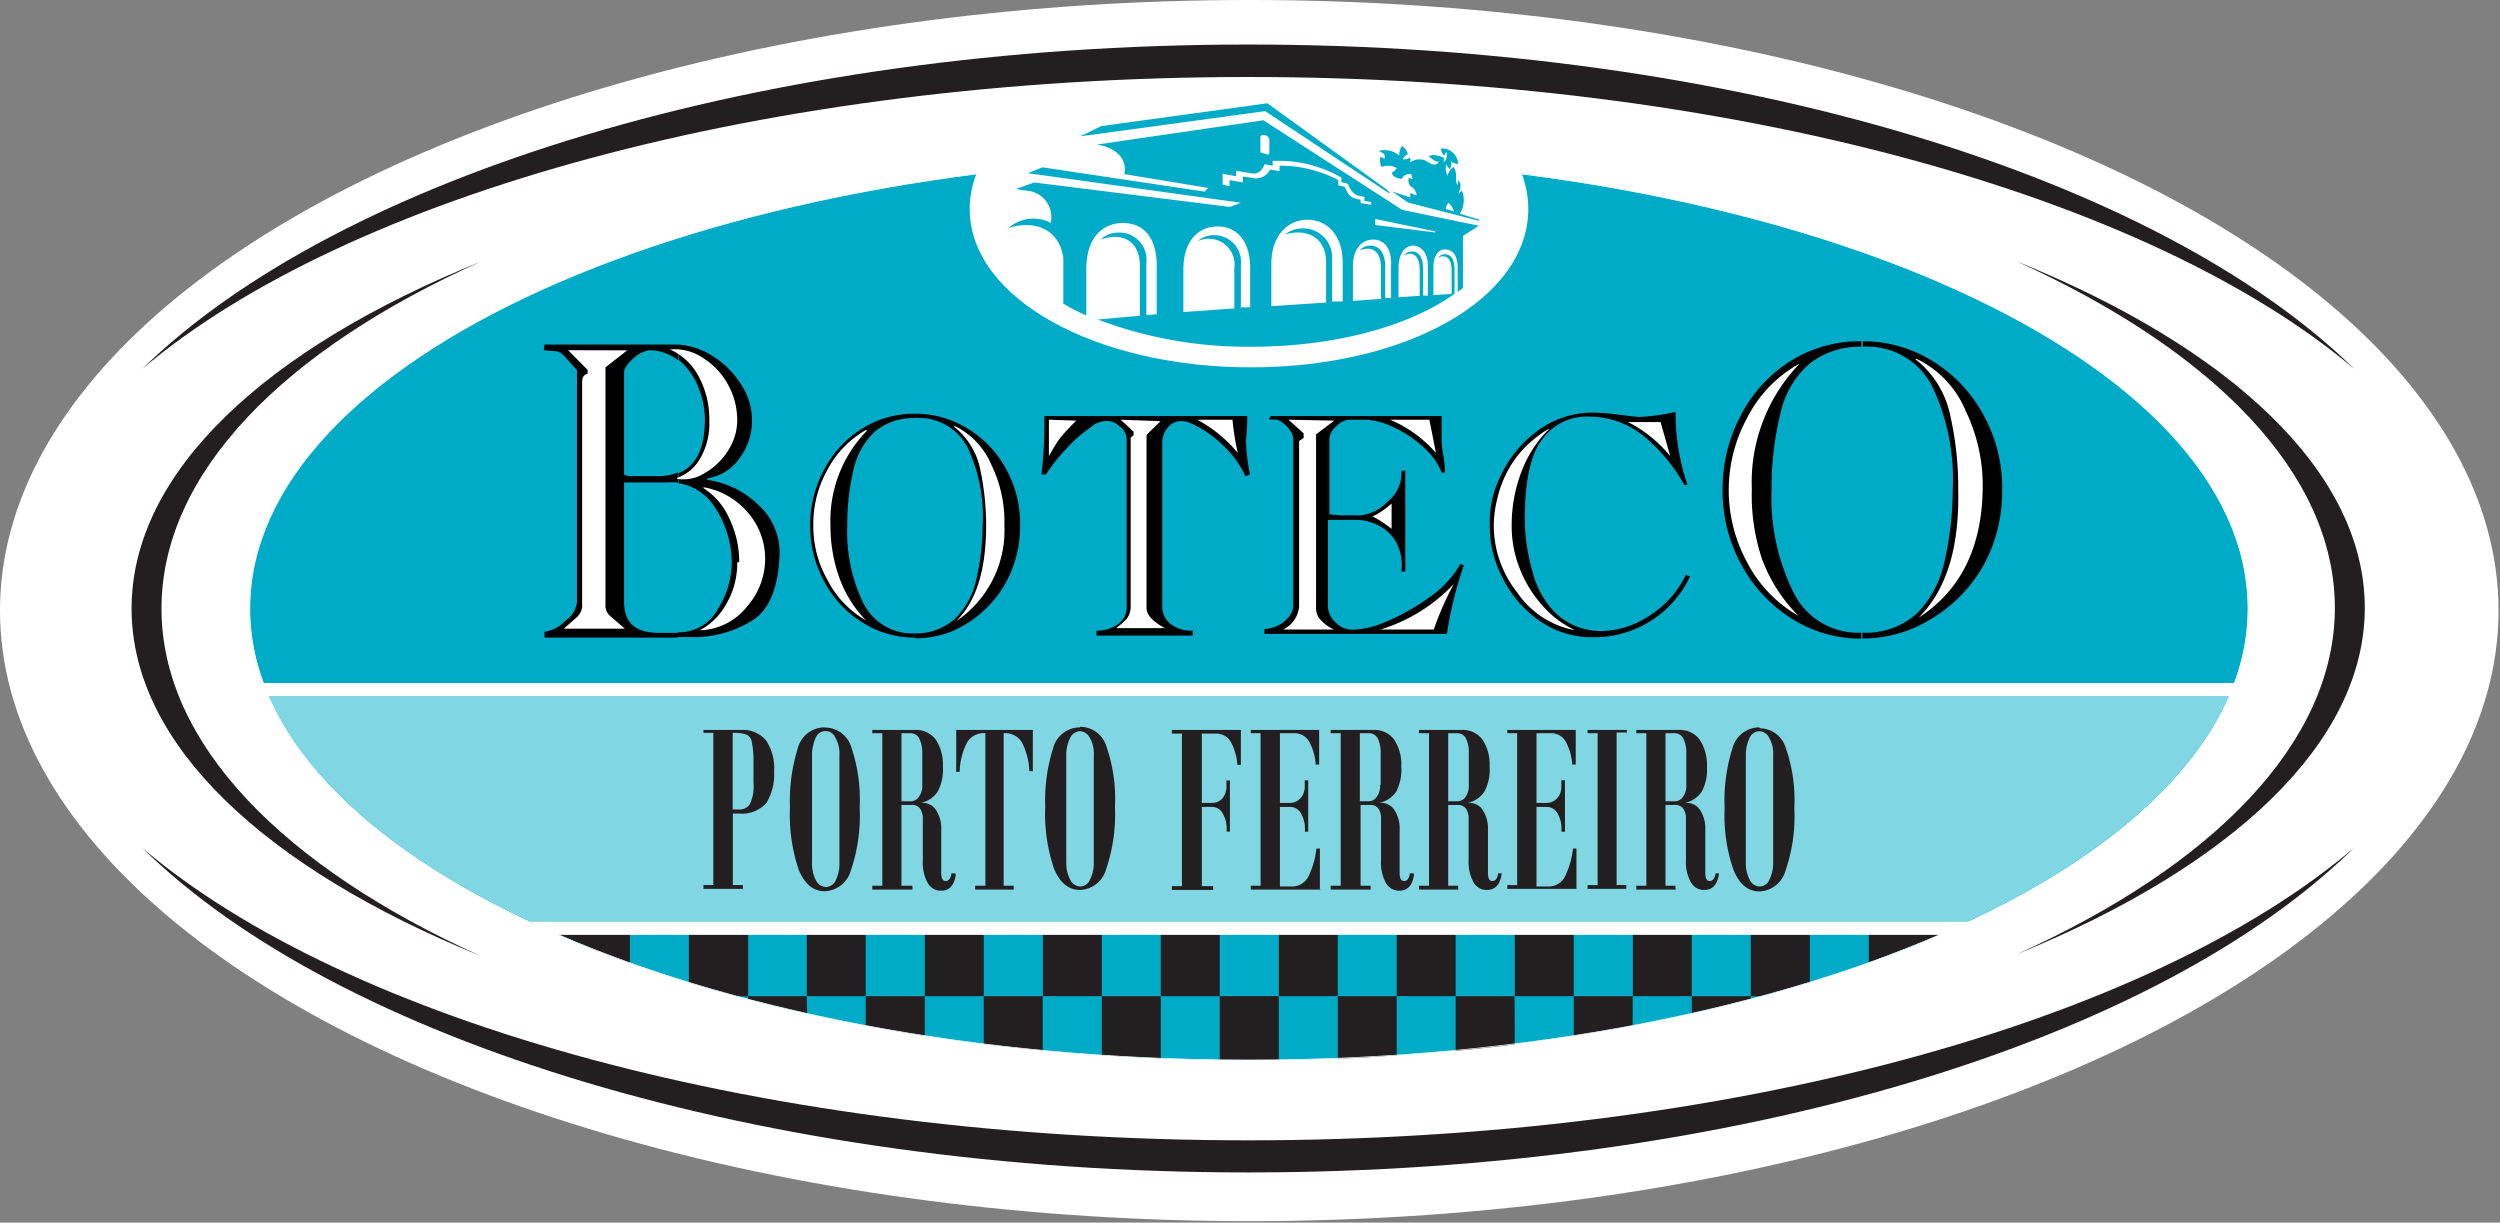 <svg xmlns="http://www.w3.org/2000/svg" width="137" height="67"><rect width="100%" height="100%" fill="#808080" stroke="none"/><rect id="backgroundrect" width="100%" height="100%" x="0" y="0" fill="none" stroke="none"/><defs><style>.cls-1,.cls-4{fill:#fff;}.cls-2{fill:#00abc8;}.cls-2,.cls-3,.cls-4,.cls-5,.cls-7,.cls-8{fill-rule:evenodd;}.cls-3{fill:#000001;}.cls-5,.cls-6{fill:#231f20;}.cls-7{fill:none;stroke:#fff;stroke-miterlimit:22.93;stroke-width:0.04px;}.cls-8{fill:#80d6e3;}</style></defs><title>Ativo 14</title><g class="currentLayer" style=""><title>Layer 1</title><g id="Camada_2" data-name="Camada 2" class=""><g id="Textos"><ellipse class="cls-1" cx="68.46" cy="33.46" rx="68.46" ry="33.46" id="svg_1"/><path class="cls-2" d="M68.44,8.6c30.23,0,54.75,11.08,54.75,24.75S98.67,58.09,68.44,58.09,13.69,47,13.69,33.35,38.21,8.6,68.44,8.6Z" id="svg_2"/><path class="cls-3" d="M91.82,22.57a12.29,12.29,0,0,0,.65,4l-.17,0a9.43,9.43,0,0,0-2-2.48,4.75,4.75,0,0,0-3.22-1.26,3,3,0,0,0-2.52,1.18c-.66.81-1,2.28-1,4.4a.88.88,0,0,1,0,.24A10.82,10.82,0,0,0,84,31.39a4.85,4.85,0,0,0,1.23,2.19,3.61,3.61,0,0,0,2.38,1,4.77,4.77,0,0,0,2.68-.78,5.43,5.43,0,0,0,2.1-2.3l.22.09a5.79,5.79,0,0,1-5.35,3.33A5,5,0,0,1,84.34,34a6.16,6.16,0,0,1-2-2.34,6,6,0,0,1-.7-2.9,5.62,5.62,0,0,1,.62-2.73,6.34,6.34,0,0,1,2-2.42,5.07,5.07,0,0,1,3.06-1,11.78,11.78,0,0,1,1.35.11l1.1.13A10.55,10.55,0,0,0,91.82,22.57Z" id="svg_3"/><path class="cls-3" d="M69.63,22.8H79c0,.28,0,.58,0,.92s0,.77.1,1.28.07.81.08.9H79a3.48,3.48,0,0,0-.93-1.33,6,6,0,0,0-1.55-1.08A4.18,4.18,0,0,0,74.92,23h-1a1.1,1.1,0,0,0-.69.36,1,1,0,0,0-.38.7v4.12l.64.07a8.41,8.41,0,0,1,1,0,2.4,2.4,0,0,0,1.54-.75,2,2,0,0,0,.77-1.7h.21v5.52h-.21a2.78,2.78,0,0,0-.31-1.65,2.3,2.3,0,0,0-1-.9,2.67,2.67,0,0,0-1.1-.28l-1.62,0v4.76a1.25,1.25,0,0,0,.39.83,1.3,1.3,0,0,0,1,.43,4.91,4.91,0,0,0,1.53-.33,12,12,0,0,0,2.6-1.42,5.65,5.65,0,0,0,1.74-1.85l.19.07a20.7,20.7,0,0,0-.93,3.76l-10,0v-.27a1.74,1.74,0,0,0,.69-.17,1.61,1.61,0,0,0,.63-.47,1,1,0,0,0,.26-.69v-9a.89.89,0,0,0-.17-.55,1.72,1.72,0,0,0-.42-.43.77.77,0,0,0-.34-.17l-.2,0h-.2Z" id="svg_4"/><path class="cls-3" d="M57.23,22.8H68.35c0,.23,0,.67-.07,1.33A10.27,10.27,0,0,0,68.5,26l-.25.1A5.33,5.33,0,0,0,67,24.39a5.89,5.89,0,0,0-1.89-1.26,1.31,1.31,0,0,0-.39-.05.9.9,0,0,0-.74.37,1.28,1.28,0,0,0-.29.78v9a1.21,1.21,0,0,0,.44.95,1.86,1.86,0,0,0,1.23.38v.27H60.09v-.27a1.94,1.94,0,0,0,1.18-.36,1.11,1.11,0,0,0,.47-1V24.1a.88.88,0,0,0-.38-.73,1.1,1.1,0,0,0-.53-.29,1.35,1.35,0,0,0-1.08.35,7.37,7.37,0,0,0-1.35,1.2A9.25,9.25,0,0,0,57.32,26l-.25,0A23,23,0,0,0,57.23,22.8Z" id="svg_5"/><path class="cls-3" d="M50.12,34.71a3.19,3.19,0,0,0,2.2-.79,4.2,4.2,0,0,0,1.16-2.07,13.43,13.43,0,0,0,.37-3.07A8.86,8.86,0,0,0,53,24.47a3,3,0,0,0-2.85-1.56h0v-.24a5.46,5.46,0,0,1,2.88.82,5.85,5.85,0,0,1,2.12,2.24,6.16,6.16,0,0,1,.75,3.08,6.34,6.34,0,0,1-.43,2.36,6,6,0,0,1-1.26,2,6.16,6.16,0,0,1-1.85,1.34,5.28,5.28,0,0,1-2.21.47Zm0-11.8A3.33,3.33,0,0,0,48,23.6a4,4,0,0,0-1.18,1.95,13,13,0,0,0-.39,3.26,8.92,8.92,0,0,0,.89,4.26,3,3,0,0,0,2.82,1.64h0v.23h0a5.27,5.27,0,0,1-2.88-.83,5.85,5.85,0,0,1-2.09-2.24,6.29,6.29,0,0,1-.77-3.06,6.38,6.38,0,0,1,.76-3.07,5.79,5.79,0,0,1,2.08-2.25,5.39,5.39,0,0,1,2.9-.82h0v.24Z" id="svg_6"/><path class="cls-3" d="M102.06,34.67a4.2,4.2,0,0,0,2.93-1,5.61,5.61,0,0,0,1.53-2.74,17.81,17.81,0,0,0,.49-4.08,11.85,11.85,0,0,0-1.15-5.73A4,4,0,0,0,102.08,19h0V18.7a7.24,7.24,0,0,1,3.83,1.09,7.79,7.79,0,0,1,2.81,3,8.23,8.23,0,0,1,1,4.09,8.49,8.49,0,0,1-.57,3.13,7.78,7.78,0,0,1-1.67,2.6A8.31,8.31,0,0,1,105,34.36a7.08,7.08,0,0,1-2.94.63ZM102,19a4.44,4.44,0,0,0-2.84.93,5,5,0,0,0-1.56,2.59,17.2,17.2,0,0,0-.52,4.32A11.74,11.74,0,0,0,98.3,32.5,3.94,3.94,0,0,0,102,34.67h0V35h0a7.08,7.08,0,0,1-3.83-1.11,7.91,7.91,0,0,1-2.77-3,8.32,8.32,0,0,1-1-4.06,8.49,8.49,0,0,1,1-4.07,7.65,7.65,0,0,1,2.76-3A7.17,7.17,0,0,1,102,18.7h0V19Z" id="svg_7"/><path class="cls-3" d="M37.15,18.88a4,4,0,0,1,1.77.55A5,5,0,0,1,40.57,21a3.63,3.63,0,0,1,.64,2,3.43,3.43,0,0,1-.69,2.12,2.61,2.61,0,0,1-1.75,1.09v.09a5,5,0,0,1,2.85,1.43,3.5,3.5,0,0,1,1.1,2.68c-.07,1.78-.56,3-1.47,3.58a6.13,6.13,0,0,1-3.5.92h-.6v-.26h0a2.43,2.43,0,0,0,2.23-1.34,4.82,4.82,0,0,0,.72-2.46,5.53,5.53,0,0,0-1-3.16,2.84,2.84,0,0,0-1.92-1.21v-.55c1-.4,1.45-1.39,1.45-3a4.67,4.67,0,0,0-.32-1.6,3.73,3.73,0,0,0-1-1.51l-.12-.1Zm-7.31,0h7.31v.86a2.55,2.55,0,0,0-1.57-.55,1.67,1.67,0,0,0-.9.48c-.32.29-.48.53-.48.74V26a.78.78,0,0,0,.48.09H36.2a2.71,2.71,0,0,0,.95-.2v.55a4.26,4.26,0,0,0-.63,0H34.2V33c0,1.12.63,1.68,1.88,1.68h1.07v.26l-.93,0c-.62,0-1,0-1.25,0H29.84v-.32A1.92,1.92,0,0,0,31,34a1.4,1.4,0,0,0,.62-1V20.28L31,19.6a1,1,0,0,0-.43-.34l-.77-.07Z" id="svg_8"/><path class="cls-4" d="M105,19.71a5.28,5.28,0,0,1,1.82,2.82,18,18,0,0,1,.49,4.32c.07,3.17-.65,5.49-2.17,7h0c2.29-1.48,3.45-3.81,3.51-7a9.39,9.39,0,0,0-.92-4.31,5.5,5.5,0,0,0-2.69-2.87l-.08,0Zm-6.41.23h0a7,7,0,0,0-2.84,2.95,8.27,8.27,0,0,0,0,7.94,7.14,7.14,0,0,0,2.81,2.92h0a8.64,8.64,0,0,1-2-3.11A11.05,11.05,0,0,1,96,26.81a9.35,9.35,0,0,1,2.61-6.87Zm-9.37,3.19v0A7.11,7.11,0,0,1,91.53,25l0,0L91,23.13Zm-4.35.37a6.56,6.56,0,0,0-1.29,1,5.77,5.77,0,0,0-.95,1.29,6.07,6.07,0,0,0-.55,1.42,6.56,6.56,0,0,0-.22,1.52,5.89,5.89,0,0,0,1.27,3.72,4.92,4.92,0,0,0,3.19,2.09v0a5.46,5.46,0,0,1-1.79-1.35,6.66,6.66,0,0,1-1.27-2.09,6.25,6.25,0,0,1-.42-2.29,8.13,8.13,0,0,1,.68-3.31,6.47,6.47,0,0,1,1.38-2Zm-9.3,11h3A16.67,16.67,0,0,1,79.67,32l0,0a9.23,9.23,0,0,1-4.09,2.52v0ZM76.18,23v0a6.9,6.9,0,0,1,2.51,1.82l0,0L78.33,23Zm-1,5.28a6.51,6.51,0,0,1,1.08.7V27.59a4.13,4.13,0,0,1-1.08.73ZM70.61,23l0,0,.83.75V24l-.25.17v9.07a1.54,1.54,0,0,1-.88,1.26v0h2.8v0A2.11,2.11,0,0,1,72.4,34a.9.9,0,0,1-.28-.69l0-9.51,1-.75v0Zm-5,0a7.43,7.43,0,0,1,2.22,1.82l0,0A14.48,14.48,0,0,1,67.54,23h-1.9v0Zm-4.2,0v0l.31.28.4.38v.19l-.16.13v9.28a1.1,1.1,0,0,1-.2.63,3.82,3.82,0,0,1-.6.53v0h2.67v0c-.66-.36-1-.73-1-1.09V23.83l.77-.75v0Zm-3.93,0v2h0a9.56,9.56,0,0,1,.58-.95c.17-.22.48-.57.92-1v0Zm-5.19.39a4,4,0,0,1,1.38,2.12,14.88,14.88,0,0,1,.37,3.26c0,2.39-.5,4.14-1.64,5.27h0a6,6,0,0,0,2.64-5.27,7.06,7.06,0,0,0-.69-3.25,4.18,4.18,0,0,0-2-2.16l-.06,0Zm-4.83.17h0a5.42,5.42,0,0,0-2.14,2.23,6,6,0,0,0-.75,3,5.93,5.93,0,0,0,.78,3A5.34,5.34,0,0,0,47.46,34h0A6.46,6.46,0,0,1,46,31.67a8.39,8.39,0,0,1-.49-2.89,7.05,7.05,0,0,1,2-5.18ZM40.4,30.83a4.39,4.39,0,0,1-.59,2.25,3.59,3.59,0,0,1-1.46,1.46v0a3.42,3.42,0,0,0,2.58-1.29,4,4,0,0,0,1-2.55,3.85,3.85,0,0,0-1-2.67,4.08,4.08,0,0,0-2.38-1.33l0,.05a3.76,3.76,0,0,1,1.41,1.65,5.47,5.47,0,0,1,.55,2.39ZM38.87,23.1a3.73,3.73,0,0,1-.49,2,2.33,2.33,0,0,1-1.28,1.09l0,.05a2.14,2.14,0,0,0,1.46-.28,3.66,3.66,0,0,0,1.3-1.21A3.07,3.07,0,0,0,40.4,23a4,4,0,0,0-.52-1.95,3.93,3.93,0,0,0-1.38-1.45,2.76,2.76,0,0,0-1.78-.45v0a3.32,3.32,0,0,1,1.6,1.54,4.9,4.9,0,0,1,.55,2.32Zm-7.74-3.91v0l1.07,1.08v.23c-.2,0-.3.2-.3.45V33.09a.87.87,0,0,1-.31.75l-.69.61v0h3.34v0l-.81-.7a.75.75,0,0,1-.25-.62v-13l1.19-.93v0Z" id="svg_9"/><path class="cls-2" d="M106.19,51.26c-9.82,4.23-23.12,6.83-37.75,6.83s-27.93-2.6-37.76-6.83Z" id="svg_10"/><path class="cls-5" d="M34.52,51.09H30.3c1.34.59,2.75,1.15,4.22,1.68Z" id="svg_11"/><path class="cls-5" d="M41,51.09H37.75v2.75c.86.26,1.73.51,2.63.76H41Z" id="svg_12"/><path class="cls-5" d="M99.18,51.09H95.94V54.6h.56c.91-.25,1.8-.51,2.68-.78Z" id="svg_13"/><path class="cls-5" d="M106.58,51.09h-4.17v1.66C103.86,52.23,105.25,51.68,106.58,51.09Z" id="svg_14"/><path class="cls-5" d="M44.21,54.59H41v.17c1.05.27,2.13.53,3.23.78Z" id="svg_15"/><rect class="cls-6" x="44.21" y="51.09" width="3.23" height="3.5" id="svg_16"/><rect class="cls-6" x="50.68" y="51.09" width="3.23" height="3.5" id="svg_17"/><rect class="cls-6" x="57.15" y="51.09" width="3.23" height="3.5" id="svg_18"/><rect class="cls-6" x="63.61" y="51.09" width="3.23" height="3.5" id="svg_19"/><rect class="cls-6" x="70.08" y="51.09" width="3.23" height="3.5" id="svg_20"/><rect class="cls-6" x="76.54" y="51.09" width="3.23" height="3.5" id="svg_21"/><rect class="cls-6" x="83.01" y="51.09" width="3.23" height="3.5" id="svg_22"/><rect class="cls-6" x="89.48" y="51.09" width="3.23" height="3.5" id="svg_23"/><path class="cls-5" d="M50.68,54.59H47.44V56.2c1.07.2,2.14.39,3.24.56Z" id="svg_24"/><path class="cls-5" d="M57.14,54.59H53.91v2.62c1.07.13,2.14.25,3.23.35Z" id="svg_25"/><path class="cls-5" d="M63.61,54.59H60.38v3.23c1.07.08,2.14.13,3.23.18Z" id="svg_26"/><path class="cls-5" d="M70.08,54.59H66.84v3.49h3.24Z" id="svg_27"/><path class="cls-5" d="M76.54,54.59H73.31V58c1.09,0,2.16-.1,3.23-.17Z" id="svg_28"/><path class="cls-5" d="M83,54.59H79.77v3c1.1-.11,2.17-.22,3.24-.36Z" id="svg_29"/><path class="cls-5" d="M89.47,54.59H86.24v2.16c1.09-.17,2.17-.35,3.23-.55Z" id="svg_30"/><path class="cls-5" d="M95.94,54.59H92.71v.94c1.1-.25,2.17-.51,3.23-.79Z" id="svg_31"/><path class="cls-7" d="M68.44,8.6c30.23,0,54.75,11.08,54.75,24.75S98.67,58.09,68.44,58.09,13.69,47,13.69,33.35,38.21,8.6,68.44,8.6Z" id="svg_32"/><path class="cls-8" d="M14.74,38.14h107.4C120,43.07,114.57,47.48,107,50.89H29.91C22.3,47.48,16.9,43.07,14.74,38.14Z" id="svg_33"/><path class="cls-5" d="M68,41.92h-.19a3.14,3.14,0,0,0-.38-1.3.92.92,0,0,0-.8-.42h-.77V44h.54a.75.75,0,0,0,.59-.25,1,1,0,0,0,.22-.64v-.34h.19v2.8h-.18v-.08a1.65,1.65,0,0,0-.22-.92.65.65,0,0,0-.57-.35h-.57v4.34h.62v.21H64.22v-.21h.55V40.2h-.55V40H68v1.93Zm4.37,6.83H68.54v-.21h.54V40.18h-.54V40h3.75V41.9H72.1a3,3,0,0,0-.38-1.3.92.92,0,0,0-.8-.42h-.78V44h.54a.77.77,0,0,0,.59-.26.93.93,0,0,0,.23-.64v-.34h.19v2.82h-.18v-.09a1.67,1.67,0,0,0-.22-.92.66.66,0,0,0-.58-.35h-.57v4.36h.64a1,1,0,0,0,.9-.51,4.54,4.54,0,0,0,.46-1.57h.19v2.29Zm5.12-.83c-.08.59-.35.89-.8.89a.83.83,0,0,1-.74-.42,2.29,2.29,0,0,1-.27-1.23V44.89a1,1,0,0,0-.14-.58.54.54,0,0,0-.45-.2h-.53v4.43h.55v.21H72.92v-.21h.55V40.18h-.55V40h2.34a1.34,1.34,0,0,1,1.14.53A2.47,2.47,0,0,1,76.79,42a2.65,2.65,0,0,1-.28,1.39,1.54,1.54,0,0,1-.92.61v0h.1a.84.84,0,0,1,.73.4,1.83,1.83,0,0,1,.28,1.07v2.36q0,.45.24.45c.17,0,.28-.14.32-.42l.19,0ZM75.66,43V41.3a1.84,1.84,0,0,0-.16-.84.55.55,0,0,0-.49-.28h-.49v3.73H75a.53.53,0,0,0,.45-.25,1,1,0,0,0,.18-.62Zm6.63,4.88c-.08.59-.35.89-.8.89a.82.82,0,0,1-.74-.42,2.29,2.29,0,0,1-.27-1.23V44.89a.94.94,0,0,0-.15-.58.53.53,0,0,0-.44-.2h-.53v4.43h.55v.21H77.76v-.21h.55V40.18h-.55V40H80.1a1.35,1.35,0,0,1,1.14.53A2.47,2.47,0,0,1,81.63,42a2.55,2.55,0,0,1-.29,1.39,1.49,1.49,0,0,1-.91.61v0h.1a.85.85,0,0,1,.73.4,1.83,1.83,0,0,1,.28,1.07v2.36q0,.45.24.45c.17,0,.28-.14.32-.42l.19,0ZM80.49,43V41.3a1.71,1.71,0,0,0-.16-.84.53.53,0,0,0-.48-.28h-.49v3.73h.51a.54.54,0,0,0,.45-.25,1,1,0,0,0,.17-.62Zm5.9,5.71H82.6v-.21h.54V40.18H82.6V40h3.75V41.9h-.19a3,3,0,0,0-.38-1.3.92.92,0,0,0-.8-.42H84.2V44h.54a.77.77,0,0,0,.59-.26.88.88,0,0,0,.23-.64v-.34h.2v2.82h-.19v-.09a1.67,1.67,0,0,0-.22-.92.66.66,0,0,0-.58-.35H84.2v4.36h.64a1,1,0,0,0,.9-.51,4.54,4.54,0,0,0,.46-1.57h.19v2.29Zm2.74-8.57h-.54v8.36h.53v.21H87v-.21h.55V40.18H87V40h2.15v.21Zm5.07,7.74c-.08.59-.35.89-.8.89a.82.82,0,0,1-.74-.42,2.29,2.29,0,0,1-.27-1.23V44.89a.94.94,0,0,0-.15-.58.53.53,0,0,0-.44-.2h-.53v4.43h.55v.21H89.67v-.21h.55V40.18h-.55V40H92a1.35,1.35,0,0,1,1.14.53A2.47,2.47,0,0,1,93.54,42a2.55,2.55,0,0,1-.29,1.39,1.49,1.49,0,0,1-.91.61v0h.1a.85.85,0,0,1,.73.4,1.83,1.83,0,0,1,.28,1.07v2.36q0,.45.24.45c.17,0,.28-.14.32-.42l.19,0ZM92.41,43V41.3a1.7,1.7,0,0,0-.17-.84.53.53,0,0,0-.48-.28h-.49v3.73h.51a.54.54,0,0,0,.45-.25,1,1,0,0,0,.18-.62ZM45.22,39.87a1.51,1.51,0,0,1,1.43,1.07,9,9,0,0,1,.46,3.31,9.35,9.35,0,0,1-.48,3.44,1.55,1.55,0,0,1-1.43,1.15c-.63,0-1.1-.39-1.43-1.17a9.49,9.49,0,0,1-.48-3.42A9.73,9.73,0,0,1,43.72,41a1.52,1.52,0,0,1,1.47-1.14ZM46,47.29V41.37a1.7,1.7,0,0,0-.22-.94.58.58,0,0,0-1.08,0,2.3,2.3,0,0,0-.2,1v5.81a2,2,0,0,0,.21,1,.65.65,0,0,0,.56.37.62.62,0,0,0,.53-.37,2.13,2.13,0,0,0,.2-1Zm6.38.63c-.08.59-.35.89-.8.89a.82.82,0,0,1-.74-.42,2.29,2.29,0,0,1-.27-1.23V44.89a.94.94,0,0,0-.15-.58.53.53,0,0,0-.44-.2H49.4v4.43H50v.21H47.8v-.21h.55V40.18H47.8V40h2.34a1.34,1.34,0,0,1,1.14.53A2.47,2.47,0,0,1,51.67,42a2.55,2.55,0,0,1-.29,1.39,1.49,1.49,0,0,1-.91.61v0h.1a.85.85,0,0,1,.73.4,1.83,1.83,0,0,1,.28,1.07v2.36q0,.45.24.45c.17,0,.28-.14.32-.42l.19,0ZM50.54,43V41.3a1.7,1.7,0,0,0-.17-.84.53.53,0,0,0-.48-.28H49.4v3.73h.51a.54.54,0,0,0,.45-.25,1,1,0,0,0,.18-.62Zm6.06-.74h-.19A3.84,3.84,0,0,0,56,40.68a1.07,1.07,0,0,0-1-.5v8.36h.55v.21H53.44v-.21H54V40.18a1.06,1.06,0,0,0-1,.5,3.69,3.69,0,0,0-.41,1.62h-.19V40H56.6V42.3Zm2.61-2.43a1.5,1.5,0,0,1,1.42,1.07,8.75,8.75,0,0,1,.47,3.31,9.39,9.39,0,0,1-.48,3.41,1.55,1.55,0,0,1-1.43,1.15c-.63,0-1.11-.39-1.43-1.17a9.31,9.31,0,0,1-.48-3.39A9.47,9.47,0,0,1,57.71,41a1.52,1.52,0,0,1,1.46-1.14Zm.73,7.37V41.37a1.7,1.7,0,0,0-.22-.94.63.63,0,0,0-.55-.36.62.62,0,0,0-.53.38,2.14,2.14,0,0,0-.21,1v5.76a2,2,0,0,0,.22,1,.63.63,0,0,0,.56.37.6.6,0,0,0,.52-.37,2.06,2.06,0,0,0,.21-1ZM41.29,42.88V41.75a4.68,4.68,0,0,0-.09-1.08.51.51,0,0,0-.31-.42,2.19,2.19,0,0,0-.74-.09v4.2h.33a.69.69,0,0,0,.6-.27,2.26,2.26,0,0,0,.21-1.21ZM38.55,40h2.06a1.67,1.67,0,0,1,1.36.56,2.73,2.73,0,0,1,.45,1.71A3,3,0,0,1,42,44a1.79,1.79,0,0,1-1.53.58h-.31V48.5h.55v.21H38.55V48.5h.54V40.16h-.54V40Zm57.89-.09a1.5,1.5,0,0,1,1.42,1.07,8.75,8.75,0,0,1,.47,3.31,9.17,9.17,0,0,1-.48,3.41,1.55,1.55,0,0,1-1.43,1.15c-.63,0-1.1-.39-1.42-1.17a9.06,9.06,0,0,1-.49-3.39A9.47,9.47,0,0,1,94.94,41a1.52,1.52,0,0,1,1.47-1.14Zm.73,7.37V41.37a1.7,1.7,0,0,0-.22-.94.63.63,0,0,0-.54-.36.62.62,0,0,0-.54.38,2.27,2.27,0,0,0-.2,1v5.76a2.09,2.09,0,0,0,.21,1,.63.63,0,0,0,.56.37.59.59,0,0,0,.52-.37A2.06,2.06,0,0,0,97.17,47.24Z" id="svg_34"/><path class="cls-4" d="M14,37.43H122.83c-.09.24-.19.47-.29.71H14.27c-.11-.24-.21-.47-.3-.71Zm92.78,13.8H30.05c-.51-.23-1-.47-1.5-.71h79.71Z" id="svg_35"/><path class="cls-4" d="M53.14,11.45c0-2.63,2-4.93,5.11-6.5h20.5c3.07,1.57,5,3.86,5,6.5,0,4.95-6.72,8.68-15.21,8.68S53.14,16.36,53.14,11.45Z" id="svg_36"/><path class="cls-5" d="M68.4,2.44c26.73,0,49.89,7.29,60.62,17.78-11.22-9.49-34.2-16-60.62-16S19,10.73,7.79,20.22C18.52,9.73,41.67,2.44,68.4,2.44Zm60.62,44C118.3,57,95.14,64.25,68.4,64.25S18.51,57,7.79,46.46C19,56,42,62.49,68.4,62.49S117.81,56,129,46.46ZM110.48,14.31c10.79,4.88,17.47,11.62,17.47,19s-6.68,14.15-17.47,19c11.76-4.79,19.11-11.56,19.11-19s-7.35-14.25-19.11-19ZM26.32,52.38C15.54,47.5,8.85,40.76,8.85,33.35s6.69-14.16,17.47-19C14.56,19.1,7.21,25.87,7.21,33.35S14.57,47.59,26.32,52.38Z" id="svg_37"/><path class="cls-2" d="M81.06,12v.1l-3.9-1-.87-.61,1,.33a1.22,1.22,0,0,1,0-.26,1.11,1.11,0,0,0,.34.15.59.59,0,0,0-.33-.5.46.46,0,0,1-.09-.47l.18.08a.51.51,0,0,0-.07-.29c-.22,0-.4.06-.5.27-.21,0-.51-.11-.55-.33a1,1,0,0,0,.28-.26,1,1,0,0,0-.84-.06.74.74,0,0,1-.06-.55.74.74,0,0,1,.22.1c.08-.22-.08-.34-.33-.42a1.19,1.19,0,0,1,1.13.24A1.12,1.12,0,0,1,76.82,8a.75.75,0,0,1,.33.45.61.61,0,0,0-.28.27.49.49,0,0,0,.4-.09.45.45,0,0,1,0,.27.89.89,0,0,1,.8-.12c.2.09.57.44.78.08-.32,0-.38-.23-.56-.26.17-.23.75,0,.84.05a.66.66,0,0,0,0,.23.41.41,0,0,0,.14-.24.59.59,0,0,0,0-.31.76.76,0,0,0-.13.21.71.71,0,0,1-.18-.4.87.87,0,0,1,.94.85.77.77,0,0,1-.38-.15.56.56,0,0,1-.07.42A.56.56,0,0,1,79.26,9a.79.79,0,0,0,.07.63.75.75,0,0,1,.32-.48c.3.41,0,.82.26,1a.33.33,0,0,1,0-.26c.25.23.07.56,0,.77a.84.84,0,0,1,.21-.21A1.41,1.41,0,0,1,80,11.71l1.08.33Zm-.89,3.71V12.93l.87-.56-4.2-.87L69.23,6.59,60.12,7.92c1.29.22,1.64,1,1.49,1.62l4.6.76-.21.2L57.13,9.17l-.81.32L68,11.11l-.6.23L56.67,10l-1,.36.61.09a1.45,1.45,0,0,1,1.3,1.76,2.08,2.08,0,0,0-2.31.28c1.45-.45,2.78.07,3,1.65v2.5a12.37,12.37,0,0,0,1.26.65V14.75c0-1.84,1-2.53,2-2.53s1.86.63,1.86,2.37v2.63l-.57.05V14.41a1.49,1.49,0,0,0-1.63-1.66,1.36,1.36,0,0,0-.87.38c1.13-.41,2.16,0,2.15,1.52V17.3l-2.31.21A23.08,23.08,0,0,0,68.62,19c4.59,0,8.65-1.15,11.09-2.9h0V14.79c0-.63-.21-.85-.55-.86a.52.52,0,0,0-.36.19c.41-.2.75,0,.75.69v1.3l-1,.06v-1.5c0-.71.3-1,.63-1s.7.2.7,1V16l.28-.21Zm-1.92-1.12V16.2l-.26,0V14.78c0-.72-.25-1-.63-1a.56.56,0,0,0-.42.21c.47-.23.86,0,.86.79v1.43l-1.16.08V14.68c0-.8.37-1.2.76-1.22s.86.31.85,1.17Zm.4-1.91L75.36,12v.33l3.3.41v0Zm-9.09-5v.71s0,.1-.09.08l-.4-.12V7.53c0-.22.49-.16.49.15Zm6.67,6.83v1.82l-.32,0V14.6c0-.7-.3-1.15-.85-1.14a.77.77,0,0,0-.55.26c.65-.25,1.18,0,1.17,1v1.66l-1.54.11V14.6c0-1,.52-1.47,1.1-1.47s1,.41,1,1.38ZM73.59,10l.27.07c.22.5.37.66.91.71l0,.23.37.06v.15l-.58-.09v-.19c-.64-.07-.69-.35-.88-.71l-.34-.07V9.87a6.85,6.85,0,0,0-3.22-.79v.3l-.52-.09a.85.85,0,0,1-.84.48l-.65-.1V10l-.73-.13v.34L67,10.11V9.52l.74.14v-.3l.85.14c.37.06.57-.16.71-.5l.44.08V8.82a6.92,6.92,0,0,1,3.77.91V10ZM73,16.56V14.18a1.58,1.58,0,0,0-1.68-1.66,1.46,1.46,0,0,0-.89.33c1.16-.35,2.25.14,2.24,1.55v2.18l-3,.2V14.46c0-1.65,1-2.43,2-2.42s1.91.79,1.91,2.36v2.12l-.57,0Zm-5,.32V14.49a1.46,1.46,0,0,0-1.53-1.6,1.24,1.24,0,0,0-.83.33,1.41,1.41,0,0,1,2,1.48v2.2l-2.79.2V14.77c0-1.66.9-2.37,1.89-2.36s1.77.73,1.77,2.29v2.14l-.56,0Zm8.17-6.3L76,10.39,69.45,5.66l-9.1,1.25-1.15.56L69.33,6.09l6.77,4.49Zm3.13.89.38.12a.94.94,0,0,0-.3-.47A.5.5,0,0,0,79.23,11.47Z" id="svg_38"/></g></g></g></svg>